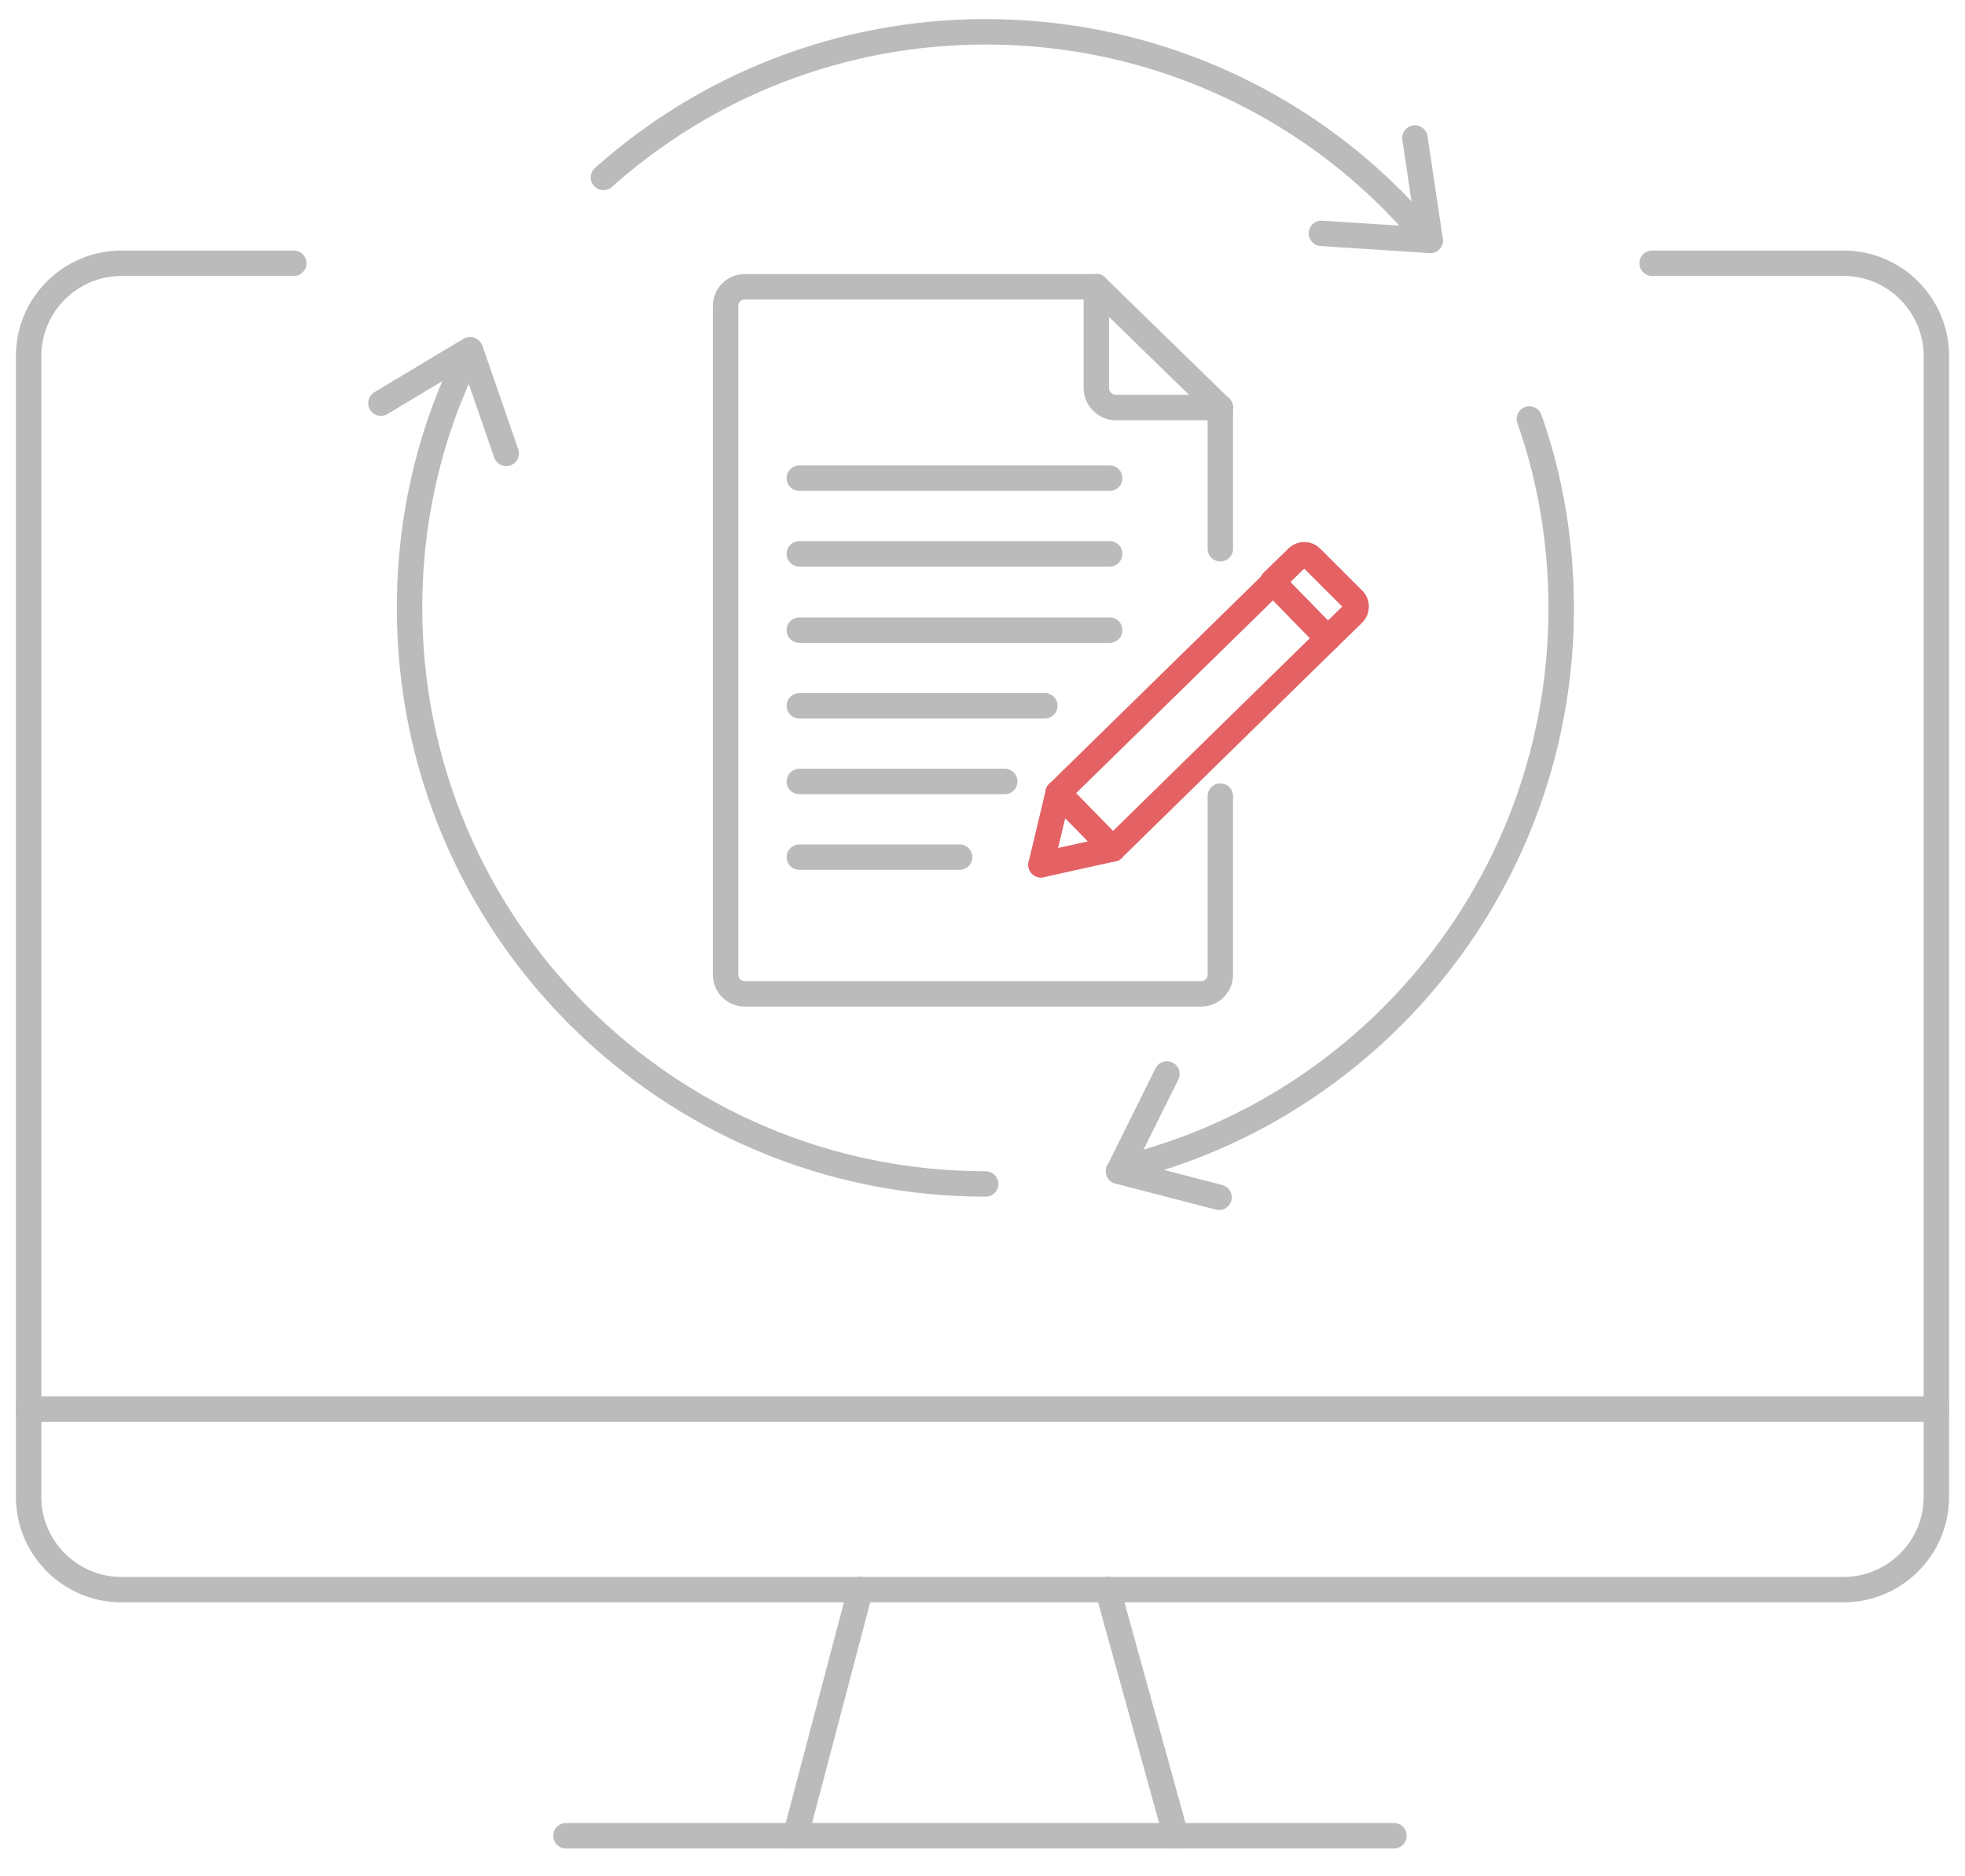 <?xml version="1.0" encoding="utf-8"?>
<!-- Generator: Adobe Illustrator 21.1.0, SVG Export Plug-In . SVG Version: 6.00 Build 0)  -->
<svg version="1.1" id="Layer_1" xmlns="http://www.w3.org/2000/svg" xmlns:xlink="http://www.w3.org/1999/xlink" x="0px" y="0px"
	 viewBox="0 0 309 295" style="enable-background:new 0 0 309 295;" xml:space="preserve">
<style type="text/css">
	.st0{fill:none;stroke:#BBBBBB;stroke-width:4;stroke-linecap:round;stroke-linejoin:round;stroke-miterlimit:10;}
	.st1{fill:none;stroke:#E46264;stroke-width:4;stroke-linecap:round;stroke-linejoin:round;stroke-miterlimit:10;}
</style>
<g>
	<path class="st0" d="M259.8,41.4h30.1c8.1,0,14.6,6.6,14.6,14.6v165.6"/>
	<path class="st0" d="M4.5,221.6V56c0-8.1,6.6-14.6,14.6-14.6h27.1"/>
	<line class="st0" x1="135.3" y1="250" x2="174.2" y2="250"/>
	<path class="st0" d="M4.5,221.6v13.8c0,8.1,6.6,14.6,14.6,14.6h116.1"/>
	<path class="st0" d="M304.5,221.6v13.8c0,8.1-6.6,14.6-14.6,14.6H174.2"/>
	<line class="st0" x1="135.3" y1="250" x2="125.1" y2="288.7"/>
	<line class="st0" x1="174.2" y1="250" x2="184.9" y2="288.7"/>
	<line class="st0" x1="125.1" y1="288.7" x2="89" y2="288.7"/>
	<line class="st0" x1="184.9" y1="288.7" x2="125.1" y2="288.7"/>
	<line class="st0" x1="184.9" y1="288.7" x2="219.2" y2="288.7"/>
	<line class="st0" x1="4.5" y1="221.6" x2="304.5" y2="221.6"/>
</g>
<g>
	<g>
		<g>
			<path class="st0" d="M224.9,37.8L224.9,37.8l-17.1-1.1"/>
			<path class="st0" d="M222.5,21.7l2.4,16.1"/>
		</g>
		<g>
			<path class="st0" d="M175.9,184.2C175.9,184.2,175.9,184.1,175.9,184.2l7.6-15.3"/>
			<path class="st0" d="M191.7,188.3l-15.8-4.1"/>
		</g>
		<g>
			<path class="st0" d="M74,55.1C74,55.1,74,55.2,74,55.1l5.6,16.2"/>
			<path class="st0" d="M59.9,63.4l14-8.4"/>
		</g>
		<path class="st0" d="M240.5,65.9c3.3,9.3,5,19.4,5,29.8c0,42.5-29.3,78.3-68.8,88"/>
		<path class="st0" d="M94.9,27.9C110.8,13.7,131.9,5,155,5c27.6,0,52.3,12.3,68.8,31.7"/>
		<path class="st0" d="M155,186.2c-50,0-90.6-40.5-90.6-90.6c0-14.3,3.3-27.9,9.3-39.9"/>
	</g>
	<g>
		<line class="st0" x1="191.9" y1="86.3" x2="191.9" y2="64.1"/>
		<path class="st0" d="M172.4,45.1h-55.3c-1.7,0-3,1.4-3,3v105.2c0,1.7,1.4,3,3,3h71.8c1.7,0,3-1.4,3-3v-28.1"/>
		<line class="st0" x1="172.4" y1="45.1" x2="191.9" y2="64.1"/>
		<path class="st0" d="M172.4,45.1V61c0,1.7,1.4,3.1,3.1,3.1h16.4"/>
	</g>
	<g>
		<line class="st1" x1="208.8" y1="100.4" x2="175" y2="133.5"/>
		<line class="st1" x1="163.7" y1="136" x2="175" y2="133.5"/>
		<path class="st1" d="M209.5,91l-3.3-3.3c-0.6-0.6-1.5-0.6-2.1-0.1l-4,3.9"/>
		<line class="st1" x1="166.4" y1="124.7" x2="163.7" y2="136"/>
		<line class="st1" x1="200.2" y1="91.6" x2="166.4" y2="124.7"/>
		<path class="st1" d="M208.8,100.4l4-3.9c0.6-0.6,0.6-1.5,0.1-2.1l-3.3-3.3"/>
		<line class="st1" x1="208.8" y1="100.4" x2="204.5" y2="96"/>
		<line class="st1" x1="200.2" y1="91.6" x2="204.5" y2="96"/>
		<line class="st1" x1="166.4" y1="124.7" x2="175" y2="133.5"/>
	</g>
	<line class="st0" x1="125.7" y1="111" x2="164.3" y2="111"/>
	<line class="st0" x1="125.7" y1="122.9" x2="158" y2="122.9"/>
	<line class="st0" x1="125.7" y1="134.8" x2="150.9" y2="134.8"/>
	<line class="st0" x1="125.7" y1="99.1" x2="174.5" y2="99.1"/>
	<line class="st0" x1="125.7" y1="87.1" x2="174.5" y2="87.1"/>
	<line class="st0" x1="125.7" y1="75.2" x2="174.5" y2="75.2"/>
</g>
</svg>
